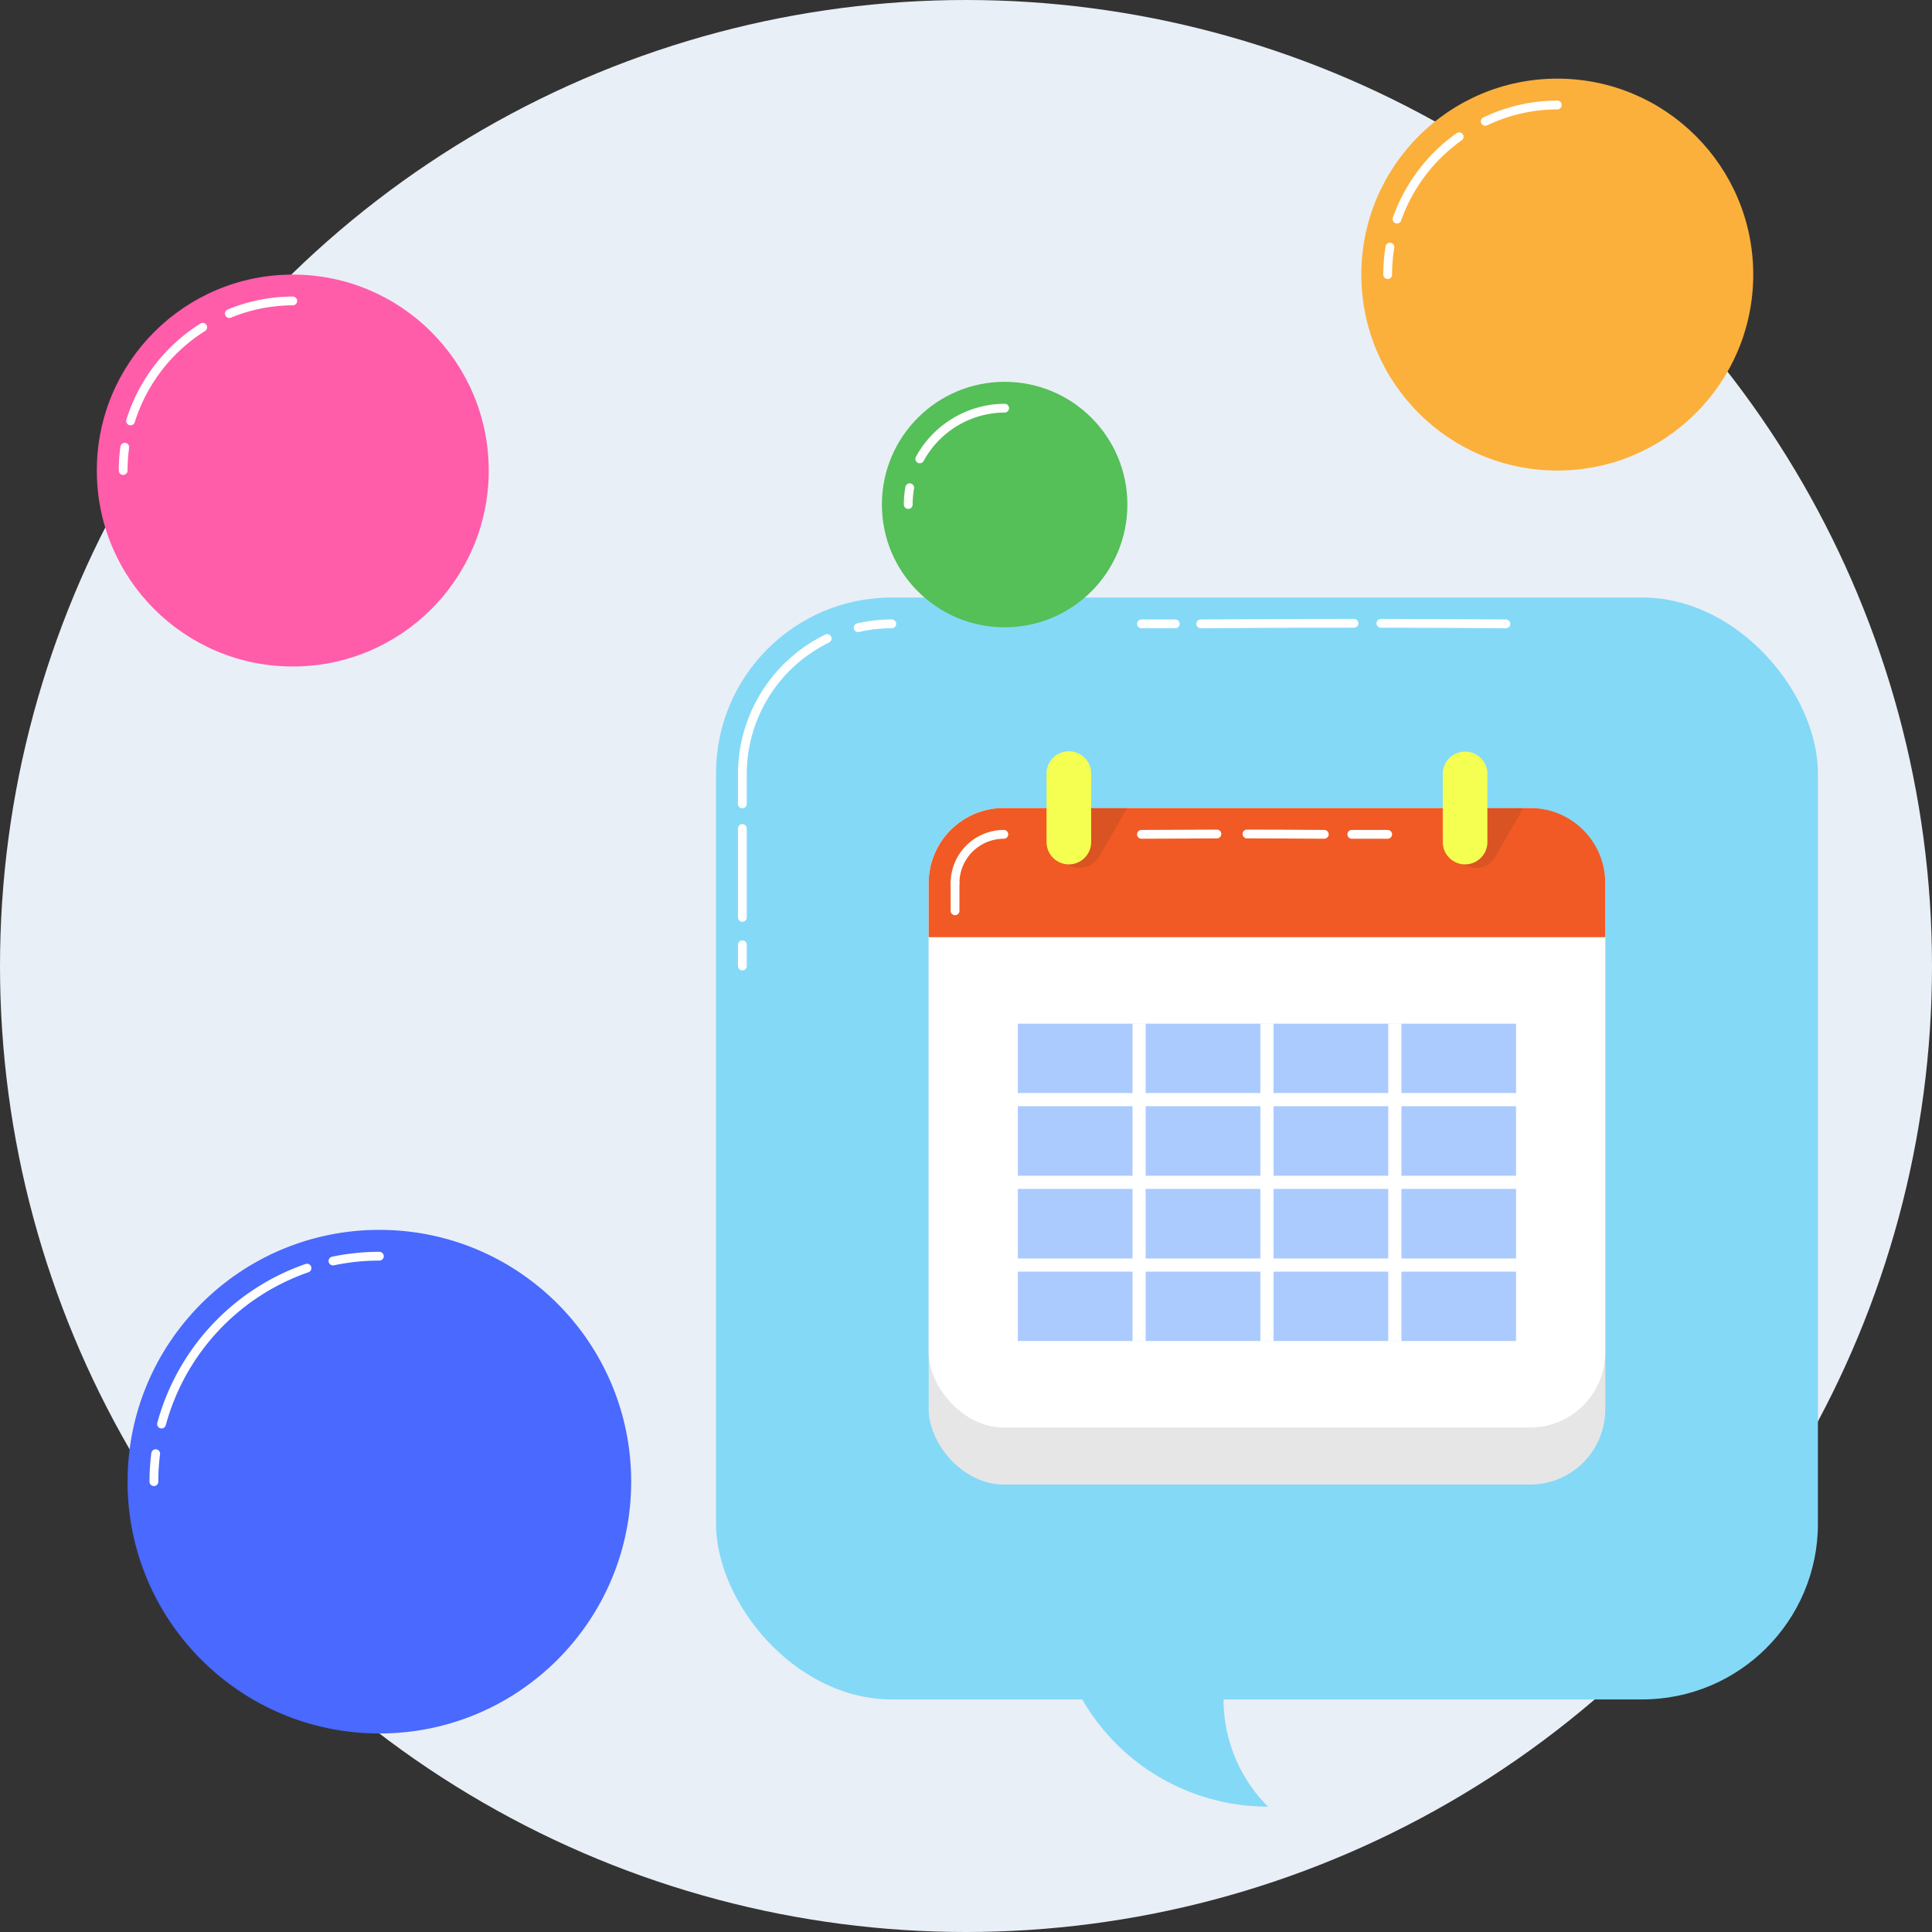 <svg xmlns="http://www.w3.org/2000/svg" width="440" height="440" viewBox="0 0 440 440"><rect x="0" y="0" width="440" height="440" fill="#333333" stroke="none"/><g transform="translate(90.958 -3302.091)"><circle cx="220" cy="220" r="220" transform="translate(-90.958 3302.091)" fill="#e9eff6"/><rect width="250.952" height="250.952" rx="40.034" transform="translate(72.11 3438.17)" fill="#84d9f7"/><path d="M197.818,3664.7a34.54,34.54,0,0,0,0,48.846,48.847,48.847,0,0,1-48.847-48.847H173.4v0Z" fill="#84d9f7"/><rect width="154.085" height="154.084" rx="17.121" transform="translate(120.544 3486.106)" fill="#e6e6e6"/><rect width="154.085" height="141.091" rx="17.121" transform="translate(120.544 3486.106)" fill="#fff"/><rect width="113.488" height="72.353" transform="translate(140.842 3535.184)" fill="#abcbff"/><rect width="3" height="72.353" transform="translate(137.842 3535.184)" fill="#fff"/><rect width="3" height="72.353" transform="translate(166.964 3535.184)" fill="#fff"/><rect width="3" height="72.353" transform="translate(196.086 3535.184)" fill="#fff"/><rect width="3" height="72.353" transform="translate(225.208 3535.184)" fill="#fff"/><rect width="3" height="72.353" transform="translate(254.33 3535.184)" fill="#fff"/><rect width="113.488" height="3" transform="translate(140.842 3532.185)" fill="#fff"/><rect width="113.488" height="3" transform="translate(140.842 3551.023)" fill="#fff"/><rect width="113.488" height="3" transform="translate(140.842 3569.861)" fill="#fff"/><rect width="113.488" height="3" transform="translate(140.842 3588.699)" fill="#fff"/><rect width="113.488" height="3" transform="translate(140.842 3607.538)" fill="#fff"/><path d="M257.508,3486.106H137.664a17.121,17.121,0,0,0-17.12,17.121v12.3H274.628v-12.3A17.121,17.121,0,0,0,257.508,3486.106Z" fill="#f15a24"/><path d="M154.01,3486.106l-3.4,5.9a5.083,5.083,0,1,0,8.8,5.083l6.339-10.98Z" fill="#0c1727" opacity="0.1"/><path d="M244.25,3486.106l-3.4,5.9a5.083,5.083,0,1,0,8.8,5.082l6.339-10.98Z" fill="#0c1727" opacity="0.1"/><path d="M152.466,3498.947a5.088,5.088,0,0,1-5.083-5.083v-15.515a5.083,5.083,0,1,1,10.165,0v15.515A5.088,5.088,0,0,1,152.466,3498.947Z" fill="#f4ff52"/><path d="M242.706,3498.947a5.088,5.088,0,0,1-5.083-5.083v-15.515a5.082,5.082,0,1,1,10.165,0v15.515A5.088,5.088,0,0,1,242.706,3498.947Z" fill="#f4ff52"/><circle cx="44.627" cy="44.627" r="44.627" transform="translate(219.078 3320)" fill="#fbb03b"/><circle cx="44.627" cy="44.627" r="44.627" transform="translate(-68.908 3364.627)" fill="#ff5caa"/><circle cx="57.349" cy="57.349" r="57.349" transform="translate(-61.908 3582.184)" fill="#4969ff"/><circle cx="27.954" cy="27.954" r="27.954" transform="translate(109.888 3389.046)" fill="#55bf58"/><path d="M247.3,3329.734A38.345,38.345,0,0,1,263.706,3326" fill="none" stroke="#fff" stroke-linecap="round" stroke-linejoin="round" stroke-width="2"/><path d="M227.2,3351.99a38.925,38.925,0,0,1,14.153-18.759" fill="none" stroke="#fff" stroke-linecap="round" stroke-linejoin="round" stroke-width="2"/><path d="M225.078,3364.628a38.924,38.924,0,0,1,.507-6.258" fill="none" stroke="#fff" stroke-linecap="round" stroke-linejoin="round" stroke-width="2"/><path d="M-38.724,3373.5a38.152,38.152,0,0,1,14.443-2.87" fill="none" stroke="#fff" stroke-linecap="round" stroke-linejoin="round" stroke-width="2"/><path d="M-61.22,3397.949a38.944,38.944,0,0,1,16.436-21.323" fill="none" stroke="#fff" stroke-linecap="round" stroke-linejoin="round" stroke-width="2"/><path d="M-62.908,3409.255a39.015,39.015,0,0,1,.364-5.313" fill="none" stroke="#fff" stroke-linecap="round" stroke-linejoin="round" stroke-width="2"/><path d="M-15.128,3589.278a51.479,51.479,0,0,1,10.568-1.093" fill="none" stroke="#fff" stroke-linecap="round" stroke-linejoin="round" stroke-width="2"/><path d="M-54.169,3626.415a51.99,51.99,0,0,1,33.13-35.519" fill="none" stroke="#fff" stroke-linecap="round" stroke-linejoin="round" stroke-width="2"/><path d="M-55.908,3639.533a50.561,50.561,0,0,1,.408-6.378" fill="none" stroke="#fff" stroke-linecap="round" stroke-linejoin="round" stroke-width="2"/><path d="M118.514,3406.594a22.16,22.16,0,0,1,19.328-11.548" fill="none" stroke="#fff" stroke-linecap="round" stroke-linejoin="round" stroke-width="2"/><path d="M115.888,3417a22.029,22.029,0,0,1,.335-3.837" fill="none" stroke="#fff" stroke-linecap="round" stroke-linejoin="round" stroke-width="2"/><path d="M104.481,3445.04a34.069,34.069,0,0,1,7.663-.87" fill="none" stroke="#fff" stroke-linecap="round" stroke-linejoin="round" stroke-width="2"/><path d="M78.11,3478.2a34.375,34.375,0,0,1,19.318-30.685" fill="none" stroke="#fff" stroke-linecap="round" stroke-linejoin="round" stroke-width="2"/><path d="M126.544,3503.227a11.133,11.133,0,0,1,11.12-11.121" fill="none" stroke="#fff" stroke-linecap="round" stroke-linejoin="round" stroke-width="2"/><path d="M223.535,3444.047q14.232.019,28.465.123" fill="none" stroke="#fff" stroke-linecap="round" stroke-linejoin="round" stroke-width="2"/><path d="M182.5,3444.17q17.453-.132,34.906-.128" fill="none" stroke="#fff" stroke-linecap="round" stroke-linejoin="round" stroke-width="2"/><path d="M169,3444.17h7.713" fill="none" stroke="#fff" stroke-linecap="round" stroke-linejoin="round" stroke-width="2"/><path d="M78.11,3485.186V3478.2" fill="none" stroke="#fff" stroke-linecap="round" stroke-linejoin="round" stroke-width="2"/><path d="M78.11,3511.021v-20.249" fill="none" stroke="#fff" stroke-linecap="round" stroke-linejoin="round" stroke-width="2"/><path d="M78.11,3522.091v-4.835" fill="none" stroke="#fff" stroke-linecap="round" stroke-linejoin="round" stroke-width="2"/><path d="M216.9,3492.106h8.181" fill="none" stroke="#fff" stroke-linecap="round" stroke-linejoin="round" stroke-width="2"/><path d="M193.031,3492.028q8.806.01,17.612.078" fill="none" stroke="#fff" stroke-linecap="round" stroke-linejoin="round" stroke-width="2"/><path d="M169,3492.106q8.594-.064,17.189-.077" fill="none" stroke="#fff" stroke-linecap="round" stroke-linejoin="round" stroke-width="2"/><line y1="6.298" transform="translate(126.544 3503.227)" stroke-width="2" stroke="#fff" stroke-linecap="round" stroke-linejoin="round" fill="none"/></g></svg>